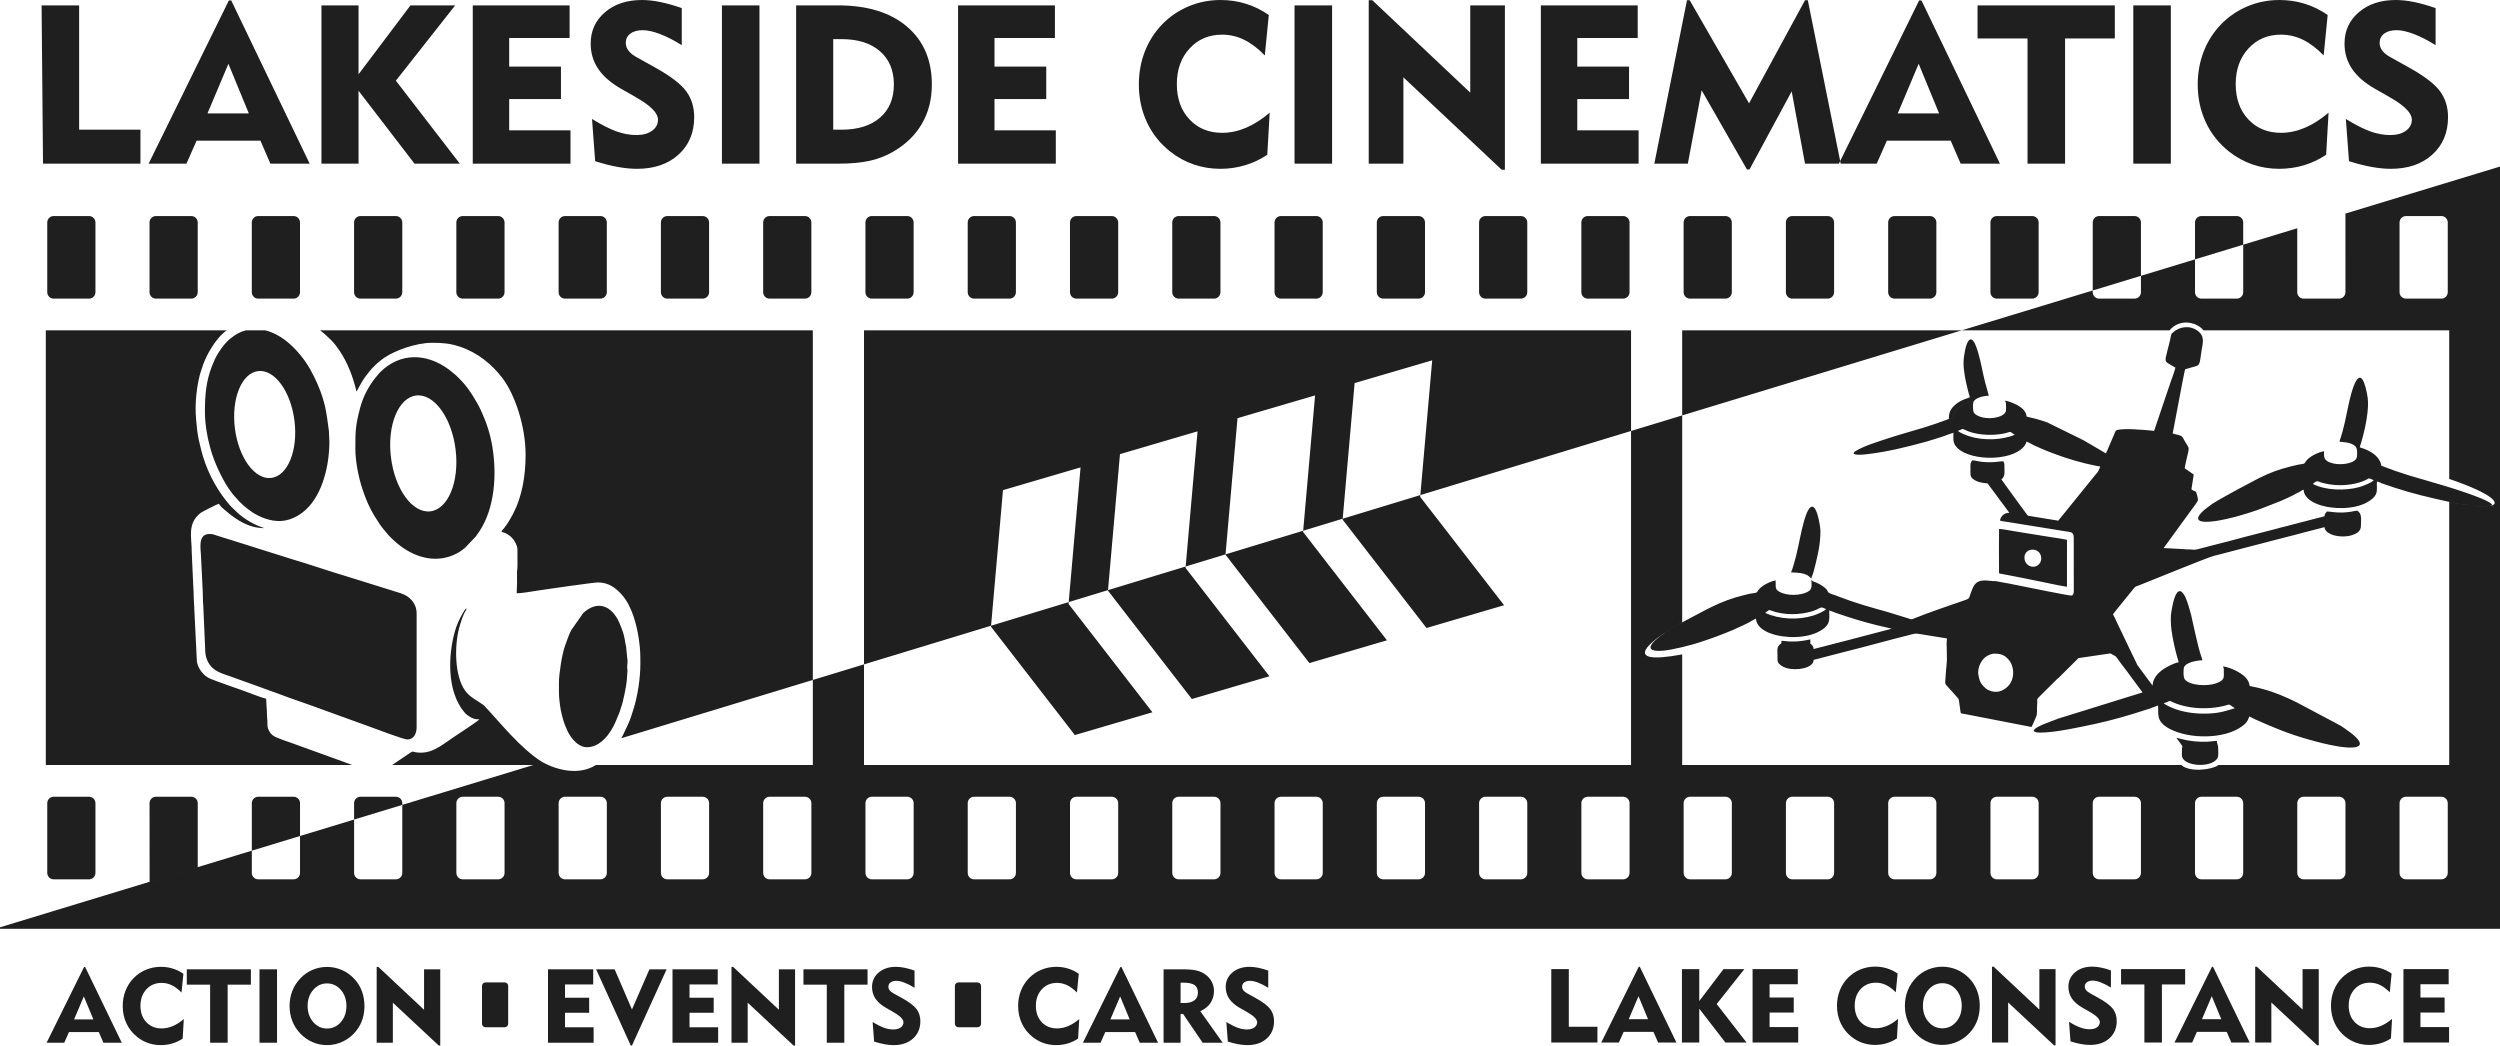 <?xml version="1.0" encoding="UTF-8"?>
<!DOCTYPE svg PUBLIC "-//W3C//DTD SVG 1.1//EN" "http://www.w3.org/Graphics/SVG/1.1/DTD/svg11.dtd">
<!-- Creator: CorelDRAW Home & Student 2019 -->
<svg xmlns="http://www.w3.org/2000/svg" xml:space="preserve" width="378.659mm" height="158.36mm" version="1.1" style="shape-rendering:geometricPrecision; text-rendering:geometricPrecision; image-rendering:optimizeQuality; fill-rule:evenodd; clip-rule:evenodd"
viewBox="0 0 37854.32 15831.19"
 xmlns:xlink="http://www.w3.org/1999/xlink">
 <defs>
  <style type="text/css">
   <![CDATA[
    .fil0 {fill:#1F1F1F}
    .fil1 {fill:#1F1F1F;fill-rule:nonzero}
   ]]>
  </style>
 </defs>
 <g id="Layer_x0020_1">
  <path class="fil0" d="M651.25 2478.32l-21.48 -2397.06 568.46 0 0 1882.43 928.35 0 0 514.62 -1475.32 0zm2490.55 -761.78l625.62 0 -308.89 -750.5 -316.73 750.5zm-891.36 761.78l1214.84 -2471.54 35.86 0 1187.92 2471.54 -594.81 0 -150.78 -348.72 -966.47 0 -154.17 348.72 -572.38 0zm2616.86 0l0 -2397.06 561.72 0 0 1043.35 786.53 -1043.35 676.63 0 -898.07 1140.41 968.7 1256.65 -686.15 0 -847.65 -1104.3 0 1104.3 -561.72 0zm2291.16 0l0 -2397.06 1466.53 0 0 494.31 -914.89 0 0 433.36 783.71 0 0 490.94 -783.71 0 0 474 928.36 0 0 504.46 -1480 0zm1805.67 -677.13c146.35,90.28 270.8,152.92 373.38,189.59 102.02,36.12 201.82,54.18 299.38,54.18 98.08,0 177.14,-22.02 237.12,-65.47 59.43,-43.45 89.12,-99.31 89.12,-167.58 0,-97.62 -105.94,-208.23 -318.4,-330.11 -34.21,-19.75 -60.56,-35.55 -79.06,-46.28l-160.89 -91.41c-156.41,-89.16 -272.45,-190.16 -347.56,-302.46 -75.69,-112.28 -113.25,-239.82 -113.25,-382.01 0,-192.99 72.31,-350.98 216.96,-474.55 144.06,-123.58 330.74,-185.09 559.46,-185.09 84.65,0 176.05,10.17 274.15,29.92 98.66,19.73 207.98,50.76 328.51,92.52l0 561.48c-114.91,-72.24 -223.68,-128.1 -326.82,-167.61 -103.18,-39.49 -190.63,-59.24 -262.93,-59.24 -80.18,0 -142.97,17.48 -188.94,51.92 -45.96,34.42 -68.94,81.82 -68.94,141.07 0,41.76 13.46,80.69 40.92,116.79 27.48,36.68 68.41,69.41 123.33,99.33l279.18 155.16c233.77,130.34 390.74,250.54 471.45,360.57 80.75,110.61 121.09,240.95 121.09,392.18 0,233.61 -79.04,422.66 -237.12,566.55 -158.67,143.89 -368.33,215.54 -630.13,215.54 -88.56,0 -184.99,-9.59 -289.26,-28.21 -103.71,-18.61 -218.63,-47.96 -343.09,-87.45l-47.67 -639.33zm1967.16 677.13l0 -2397.06 568.45 0 0 2397.06 -568.45 0zm1685.15 -514.62l125.02 0c248.35,0 442.86,-60.37 583.03,-181.7 140.14,-121.31 210.22,-288.33 210.22,-502.21 0,-213.85 -70.08,-381.44 -210.22,-503.91 -140.17,-122.44 -334.68,-183.37 -583.03,-183.37l-125.02 0 0 1371.19zm-561.72 514.62l0 -2397.06 632.36 0c444.56,0 793.26,106.65 1044.96,320.5 251.71,213.87 377.83,506.73 377.83,878.02 0,222.32 -49.87,420.38 -149.66,592.5 -99.24,172.68 -245.54,314.3 -438.4,426.04 -109.87,63.76 -228.72,109.46 -357.67,137.69 -128.35,28.2 -287.57,42.31 -477.06,42.31l-632.36 0zm2452.05 0l0 -2397.06 1466.53 0 0 494.31 -914.89 0 0 433.36 783.69 0 0 490.94 -783.69 0 0 474 928.35 0 0 504.46 -1479.99 0zm4644.53 -1638.66c-103.14,-106.65 -207.41,-185.66 -312.79,-237.57 -105.96,-51.34 -216.95,-77.31 -332.99,-77.31 -201.26,0 -366.09,69.97 -493.9,209.92 -128.38,139.93 -192.28,319.94 -192.28,538.88 0,219.5 63.35,397.25 190.6,533.25 126.68,135.99 292.07,204.28 496.14,204.28 120.53,0 240.49,-25.4 360.46,-76.19 119.97,-50.78 239.37,-126.96 358.78,-228.54l-36.44 636.52c-102.04,69.41 -213.03,122.46 -334.13,158.57 -121.08,36.68 -246.65,54.72 -377.27,54.72 -140.16,0 -274.12,-22 -403.07,-66.01 -128.37,-44.02 -247.21,-109.47 -355.42,-195.25 -153.61,-121.31 -270.76,-269.16 -352.6,-444.08 -81.3,-174.37 -122.22,-365.08 -122.22,-571.06 0,-177.76 30.28,-344.2 90.26,-499.39 60.52,-155.17 147.97,-292.85 262.92,-411.91 116.04,-119.06 250.01,-209.92 402.51,-273.68 151.91,-63.2 312.25,-94.81 480.99,-94.81 133.98,0 261.24,18.62 382.88,56.43 121.64,37.25 237.7,94.24 348.13,170.41l-60.56 612.82zm450.18 1638.66l0 -2397.06 568.44 0 0 2397.06 -568.44 0zm1123.43 0l0 -2474.94 54.39 0 1482.77 1398.87 0 -1320.99 524.73 0 0 2488.47 -49.35 0 -1487.83 -1398.84 0 1307.43 -524.71 0zm2606.21 0l0 -2397.06 1466.55 0 0 494.31 -914.91 0 0 433.36 783.71 0 0 490.94 -783.71 0 0 474 928.36 0 0 504.46 -1480 0zm1718.23 0l494.45 -2474.94 40.94 0 898.63 1560.8 847.63 -1560.8 42.6 0 497.82 2474.94 -540.41 0 -201.83 -1094.7 -639.07 1182.73 -38.12 0 -686.16 -1199.1 -209.12 1111.07 -507.34 0zm3685.93 -761.78l625.61 0 -308.88 -750.5 -316.73 750.5zm-891.36 761.78l1214.82 -2471.54 35.89 0 1187.89 2471.54 -594.79 0 -150.8 -348.72 -966.45 0 -154.18 348.72 -572.37 0zm2856.24 0l0 -1895.98 -756.82 0 0 -501.08 2078.69 0 0 501.08 -753.44 0 0 1895.98 -568.44 0zm1601.61 0l0 -2397.06 568.44 0 0 2397.06 -568.44 0zm2882.58 -1638.66c-103.13,-106.65 -207.41,-185.66 -312.78,-237.57 -105.97,-51.34 -216.96,-77.31 -333,-77.31 -201.25,0 -366.09,69.97 -493.9,209.92 -128.37,139.93 -192.28,319.94 -192.28,538.88 0,219.5 63.35,397.25 190.6,533.25 126.68,135.99 292.08,204.28 496.12,204.28 120.55,0 240.51,-25.4 360.48,-76.19 119.95,-50.78 239.37,-126.96 358.78,-228.54l-36.44 636.52c-102.04,69.41 -213.03,122.46 -334.13,158.57 -121.08,36.68 -246.65,54.72 -377.29,54.72 -140.14,0 -274.12,-22 -403.05,-66.01 -128.39,-44.02 -247.23,-109.47 -355.42,-195.25 -153.61,-121.31 -270.78,-269.16 -352.61,-444.08 -81.29,-174.37 -122.2,-365.08 -122.2,-571.06 0,-177.76 30.27,-344.2 90.25,-499.39 60.53,-155.17 147.97,-292.85 262.92,-411.91 116.04,-119.06 250.01,-209.92 402.49,-273.68 151.93,-63.2 312.27,-94.81 481.01,-94.81 133.98,0 261.24,18.62 382.88,56.43 121.64,37.25 237.7,94.24 348.13,170.41l-60.56 612.82zm335.8 961.53c146.35,90.28 270.8,152.92 373.38,189.59 102.02,36.12 201.82,54.18 299.38,54.18 98.08,0 177.14,-22.02 237.12,-65.47 59.43,-43.45 89.12,-99.31 89.12,-167.58 0,-97.62 -105.94,-208.23 -318.4,-330.11 -34.21,-19.75 -60.56,-35.55 -79.05,-46.28l-160.9 -91.41c-156.41,-89.16 -272.45,-190.16 -347.55,-302.46 -75.7,-112.28 -113.25,-239.82 -113.25,-382.01 0,-192.99 72.3,-350.98 216.95,-474.55 144.06,-123.58 330.74,-185.09 559.47,-185.09 84.64,0 176.04,10.17 274.14,29.92 98.66,19.73 207.99,50.76 328.51,92.52l0 561.48c-114.91,-72.24 -223.68,-128.1 -326.82,-167.61 -103.17,-39.49 -190.62,-59.24 -262.93,-59.24 -80.18,0 -142.97,17.48 -188.94,51.92 -45.96,34.42 -68.94,81.82 -68.94,141.07 0,41.76 13.46,80.69 40.92,116.79 27.48,36.68 68.41,69.41 123.34,99.33l279.17 155.16c233.77,130.34 390.74,250.54 471.46,360.57 80.74,110.61 121.08,240.95 121.08,392.18 0,233.61 -79.04,422.66 -237.12,566.55 -158.66,143.89 -368.32,215.54 -630.12,215.54 -88.57,0 -185,-9.59 -289.27,-28.21 -103.71,-18.61 -218.63,-47.96 -343.09,-87.45l-47.67 -639.33z"/>
  <path class="fil0" d="M14511.28 14875.63l291.15 0c28.9,0 52.53,23.77 52.53,52.53l0 573.83c0,28.76 -23.77,52.53 -52.53,52.53l-291.15 0c-28.76,0 -52.53,-23.63 -52.53,-52.53l0 -573.83c0,-28.9 23.63,-52.53 52.53,-52.53zm-7160.2 0l291.16 0c28.9,0 52.53,23.77 52.53,52.53l0 573.83c0,28.76 -23.77,52.53 -52.53,52.53l-291.16 0c-28.76,0 -52.53,-23.63 -52.53,-52.53l0 -573.83c0,-28.9 23.63,-52.53 52.53,-52.53z"/>
  <path class="fil0" d="M9496.64 10099.06c0,24.77 2.88,34.12 4.47,48.76l-10.53 156.54c-4.36,66.59 -56.21,337.79 -89.68,415.31 -8.7,20.14 -6.55,24.29 -12.41,46.28l-67.17 161.81c-74.84,176 -226.04,386.7 -435.33,386.7 -85.83,0 -165.74,-64.81 -205.07,-112.01 -43.66,-52.35 -65.45,-85.67 -93.67,-147.06 -54.41,-118.4 -65.39,-169.53 -95.92,-303.37 -9.33,-41.02 -12.83,-90.18 -19.77,-138.73 -10.98,-76.8 -8.31,-197.08 -8.31,-279.4 0,-131.55 46.6,-431.44 93.2,-558.51 24.49,-66.77 59.7,-173.12 93.77,-235.02l181.47 -258.9c217.72,-199.09 430.52,-109.96 545.05,144.81l36.88 92.31c53.52,137.38 43.91,188.66 66.14,268.55l22.98 229.52c-1.16,28.3 -6.12,45.18 -6.12,82.4zm-9496.64 3965.03l0 -23.19c2738.06,-833.2 5476.17,-1666.3 8214.2,-2499.6 -343.38,-214.64 -650.05,-612.01 -888.32,-862.67 -96.32,-70.75 -209.45,-119.37 -281.1,-217.94 -167.46,-230.35 -164.09,-701.01 -88.02,-969.77 21.57,-76.26 44.53,-145.71 78.11,-215.49 11.27,-23.45 24.37,-34.68 30.98,-62.94 -26.19,6.99 -45.94,51.97 -59.84,75.2 -52.39,87.4 -90.95,176.12 -118.85,274.53 -104.24,367.6 -120.03,907.02 141.64,1219.76 29.23,34.94 63.61,61.01 105.43,82.49 41.52,21.33 65.21,27.24 125.39,27.24 -15.95,23.82 -346.9,241.17 -409.83,283 -172.74,114.86 -317.51,250.24 -548.32,217.18 -52.92,-7.57 -47.24,-24.33 -90.5,7.05 -91.17,61.5 -183.29,122.37 -273.79,184.76l2137.74 0 139.31 -42.4c233.37,125.53 554.9,200.8 809.73,42.4l3283.66 0 0 -6581.45 -7461.09 0c58.61,44.04 112.97,93.14 165.79,145.69 47.49,47.19 91.67,106.15 130.06,163.51 124.27,185.61 205.31,401.33 255.98,618.84 41.64,-75.41 81.88,-155.93 132.52,-225.62 83.7,-115.29 174.76,-211.62 294.91,-292.26 151.54,-101.7 465.69,-221.9 717.51,-221.9 165.91,0 272.96,10.08 422,59.44 261.73,86.68 485.29,266.05 646.63,480.71 184.8,245.93 346.41,722.47 346.41,1156.7 0,315.4 -53.32,632.84 -187.02,887.47 -41.8,79.6 -86.62,157.37 -142.54,227.37 -15.6,19.49 -32.3,27.37 -34.47,53.59 56.79,4.71 131.24,55.71 161.15,91.31 23.61,28.08 34.94,42.45 52.26,76.93 12.16,24.15 27.29,63.14 27.29,95.97l0.13 258.5c0.18,35.96 -5.28,45.41 -6.19,75.98 -1.65,55.53 0.19,114.55 0.19,170.48 0,60.16 -5.88,105.17 -5.88,158.53 71.19,0 236.45,-27.37 312.03,-40.25 69.57,-11.88 855.34,-124.17 915.11,-124.17 161.73,0 267.04,76.66 365.47,186.48 152.62,170.31 225.45,453.35 258.63,680.8 21.09,144.69 21.62,225.66 21.77,365.75 0.23,215.19 -41.29,489.35 -106.41,692.12 -21.44,66.72 -41.7,136.04 -69.84,200.25l-83.99 180.23c-9.1,18.19 -18.65,36.05 -28.63,53.52l25377.56 -7722.42 -0.25 -0.52 -0.49 0.75c0,322.99 0,645.97 0,968.96 0,53.23 43.6,96.79 96.79,96.79l536.25 0c53.21,0 96.79,-43.58 96.79,-96.79l-0.25 -1191.17 2340.53 -712.03 0 11542.29 -37854.32 0zm3173.02 -5978.95c52.77,0 75.42,13.2 124.01,28.64 136.85,43.7 274.39,85.89 411.54,128.65 38.45,10.61 64.81,21.66 102.33,32.72 137.73,40.51 273.36,88.61 411,129.19 72.27,21.23 134.96,43.82 205.5,64.57 267.1,78.58 557.16,180.4 822.03,258.34l823.4 256.97c132.07,44.11 235.58,151.21 235.58,304.57l0 1720.34c0,96.11 -40.06,187.9 -140.93,187.9 -58.63,0 -501.6,-170.75 -595.27,-203.25l-879.32 -318.46c-134.9,-50.56 -308.79,-105.23 -441.23,-157.67 -50.68,-20.05 -94.72,-34.63 -146.64,-53.01 -50.75,-17.94 -99.15,-35.97 -146.07,-53.54l-440.38 -158.53c-153.48,-57.36 -291.19,-79.47 -368.72,-230.16 -20.83,-40.46 -41.02,-97.81 -41.68,-157.97l-29.04 -669.65c0.29,-41.18 -6.12,-55.84 -6.15,-93.69 -0.08,-65.81 -2.02,-126.96 -5.64,-193.98l-23.5 -475.58c0.64,-100.37 -61.51,-346.39 129.15,-346.39zm2207.7 -1291.73c0,-270.29 1.57,-345.23 70.4,-610.7 50.06,-193.05 146.93,-368.35 277.38,-515.27 8.48,-9.54 15.25,-19.16 24.36,-28.49 305.02,-304.98 705.43,-295.16 1047.15,-41.72l100.04 81.98c30.93,28.6 61.52,60.27 91.05,90.97 102.39,106.37 227.2,305.83 288.97,439.11 82.32,177.68 141.97,352.84 174.95,553.09 70.83,429.69 34.86,930.29 -192.99,1278.19 -19.31,29.48 -36.49,53.1 -55.2,79.86l-162.66 172.05c-35.48,29.84 -79.99,62.34 -121.15,84.33 -293.13,156.6 -609.54,78.38 -860.42,-110.46 -66.53,-50.05 -130.81,-109.85 -187.25,-170.86 -10.17,-11 -9.92,-12.67 -18.14,-22.96 -31.2,-38.97 -62.97,-69.92 -99.53,-123.61 -123.09,-180.81 -193.48,-314.78 -269.03,-541.22 -58.83,-176.24 -107.92,-418.93 -107.92,-614.28zm-1473.28 -1174.38c249.1,-30.76 496.21,306.13 551.58,752.84 55.42,446.68 -101.78,833.93 -350.94,864.76 -249.16,30.84 -496.2,-306.13 -551.58,-752.84 -55.42,-446.68 101.84,-834.01 350.94,-864.76zm2392.92 369.8c270.17,-33.51 537.96,331.94 597.95,816.1 59.98,484.16 -110.28,903.93 -380.44,937.43 -270.17,33.5 -537.97,-331.95 -597.95,-816.1 -59.99,-484.16 110.28,-903.92 380.44,-937.43zm-5488.05 6075.27l536.25 0c53.23,0 96.79,43.7 96.79,96.79l0 1056.91c0,53.08 -43.7,96.78 -96.79,96.78l-536.25 0c-53.09,0 -96.79,-43.56 -96.79,-96.78l0 -1056.91c0,-53.23 43.56,-96.79 96.79,-96.79zm0 -8792.79l536.25 0c53.23,0 96.79,43.7 96.79,96.78l0 1056.91c0,53.09 -43.7,96.79 -96.79,96.79l-536.25 0c-53.09,0 -96.79,-43.56 -96.79,-96.79l0 -1056.91c0,-53.22 43.56,-96.78 96.79,-96.78zm1548.58 0l536.25 0c53.23,0 96.79,43.7 96.79,96.78l0 1056.91c0,53.09 -43.7,96.79 -96.79,96.79l-536.25 0c-53.09,0 -96.79,-43.56 -96.79,-96.79l0 -1056.91c0,-53.22 43.56,-96.78 96.79,-96.78zm1548.58 0l536.25 0c53.23,0 96.79,43.7 96.79,96.78l0 1056.91c0,53.09 -43.7,96.79 -96.79,96.79l-536.25 0c-53.09,0 -96.79,-43.56 -96.79,-96.79l0 -1056.91c0,-53.22 43.56,-96.78 96.79,-96.78zm1548.58 0l536.25 0c53.23,0 96.79,43.7 96.79,96.78l0 1056.91c0,53.09 -43.7,96.79 -96.79,96.79l-536.25 0c-53.09,0 -96.79,-43.56 -96.79,-96.79l0 -1056.91c0,-53.22 43.56,-96.78 96.79,-96.78zm1548.57 0l536.26 0c53.23,0 96.79,43.7 96.79,96.78l0 1056.91c0,53.09 -43.7,96.79 -96.79,96.79l-536.26 0c-53.08,0 -96.78,-43.56 -96.78,-96.79l0 -1056.91c0,-53.22 43.56,-96.78 96.78,-96.78zm1548.58 0l536.26 0c53.23,0 96.79,43.7 96.79,96.78l0 1056.91c0,53.09 -43.7,96.79 -96.79,96.79l-536.26 0c-53.08,0 -96.78,-43.56 -96.78,-96.79l0 -1056.91c0,-53.22 43.56,-96.78 96.78,-96.78zm1548.58 0l536.26 0c53.23,0 96.79,43.7 96.79,96.78l0 1056.91c0,53.09 -43.7,96.79 -96.79,96.79l-536.26 0c-53.09,0 -96.78,-43.56 -96.78,-96.79l0 -1056.91c0,-53.22 43.56,-96.78 96.78,-96.78zm1548.58 0l536.26 0c53.23,0 96.79,43.7 96.79,96.78l0 1056.91c0,53.09 -43.7,96.79 -96.79,96.79l-536.26 0c-53.09,0 -96.78,-43.56 -96.78,-96.79l0 -1056.91c0,-53.22 43.55,-96.78 96.78,-96.78zm1548.58 0l536.26 0c53.23,0 96.79,43.7 96.79,96.78l0 1056.91c0,53.09 -43.7,96.79 -96.79,96.79l-536.26 0c-53.09,0 -96.78,-43.56 -96.78,-96.79l0 -1056.91c0,-53.22 43.55,-96.78 96.78,-96.78zm1548.58 0l536.26 0c53.23,0 96.78,43.7 96.78,96.78l0 1056.91c0,53.09 -43.69,96.79 -96.78,96.79l-536.26 0c-53.09,0 -96.78,-43.56 -96.78,-96.79l0 -1056.91c0,-53.22 43.55,-96.78 96.78,-96.78zm1548.58 0l536.26 0c53.23,0 96.78,43.7 96.78,96.78l0 1056.91c0,53.09 -43.69,96.79 -96.78,96.79l-536.26 0c-53.09,0 -96.78,-43.56 -96.78,-96.79l0 -1056.91c0,-53.22 43.55,-96.78 96.78,-96.78zm1548.58 0l536.26 0c53.23,0 96.78,43.7 96.78,96.78l0 1056.91c0,53.09 -43.69,96.79 -96.78,96.79l-536.26 0c-53.09,0 -96.78,-43.56 -96.78,-96.79l0 -1056.91c0,-53.22 43.55,-96.78 96.78,-96.78zm1548.58 0l536.26 0c53.23,0 96.78,43.7 96.78,96.78l0 1056.91c0,53.09 -43.69,96.79 -96.78,96.79l-536.26 0c-53.09,0 -96.78,-43.56 -96.78,-96.79l0 -1056.91c0,-53.22 43.55,-96.78 96.78,-96.78zm1548.58 0l536.26 0c53.23,0 96.78,43.7 96.78,96.78l0 1056.91c0,53.09 -43.69,96.79 -96.78,96.79l-536.26 0c-53.09,0 -96.78,-43.56 -96.78,-96.79l0 -1056.91c0,-53.22 43.55,-96.78 96.78,-96.78zm1548.56 0l536.26 0c53.23,0 96.78,43.7 96.78,96.78l0 1056.91c0,53.09 -43.69,96.79 -96.78,96.79l-536.26 0c-53.09,0 -96.78,-43.56 -96.78,-96.79l0 -1056.91c0,-53.22 43.55,-96.78 96.78,-96.78zm1548.62 0l536.26 0c53.22,0 96.78,43.7 96.78,96.78l0 1056.91c0,53.09 -43.69,96.79 -96.78,96.79l-536.26 0c-53.09,0 -96.79,-43.56 -96.79,-96.79l0 -1056.91c0,-53.22 43.56,-96.78 96.79,-96.78zm1548.58 0l536.26 0c53.22,0 96.78,43.7 96.78,96.78l0 1056.91c0,53.09 -43.69,96.79 -96.78,96.79l-536.26 0c-53.09,0 -96.79,-43.56 -96.79,-96.79l0 -1056.91c0,-53.22 43.56,-96.78 96.79,-96.78zm1548.58 0l536.26 0c53.22,0 96.78,43.7 96.78,96.78l0 1056.91c0,53.09 -43.7,96.79 -96.78,96.79l-536.26 0c-53.09,0 -96.79,-43.56 -96.79,-96.79l0 -1056.91c0,-53.22 43.56,-96.78 96.79,-96.78zm1548.58 0l536.26 0c53.22,0 96.78,43.7 96.78,96.78l0 1056.91c0,53.09 -43.7,96.79 -96.78,96.79l-536.26 0c-53.09,0 -96.79,-43.56 -96.79,-96.79l0 -1056.91c0,-53.22 43.56,-96.78 96.79,-96.78zm1548.58 0l536.25 0c53.23,0 96.79,43.7 96.79,96.78l0 1056.91c0,53.09 -43.7,96.79 -96.79,96.79l-536.25 0c-53.09,0 -96.79,-43.56 -96.79,-96.79l0 -1056.91c0,-53.22 43.56,-96.78 96.79,-96.78zm-29541.98 1730.94l2739.76 0c-44.2,32.19 -84.14,68.04 -117.36,107.78 -25.84,30.88 -46.46,54.8 -69.84,88.69 -65.87,95.45 -125.2,199.75 -165.91,309.69 -15.32,41.29 -25.34,74.79 -39.76,118.77 -45.75,139.7 -78.52,373.65 -78.52,555.59 0,114.78 12.29,225.47 23.46,328.82 11.11,102.96 36.68,204.34 59.89,298.28 69.14,279.99 203.37,550.55 381.23,775.44 33.01,41.68 66.75,81.82 105.85,117.26 9.59,8.68 14.62,13.42 24.06,22.9 107.22,107.88 234.11,189.25 375.94,246.43 47.99,19.37 54.93,16.36 68.82,25.16 -239.3,0 -428.59,-130.33 -589.3,-267.96 -35.23,-30.16 -75.74,-60.49 -97.67,-101.95 -23.92,5.55 -252.42,121.13 -273.62,137.36 -211.85,162.11 -136.12,374.43 -137.51,596.7l25.2 556.06c4.64,33.87 2.84,66.37 4.08,107.49l48.5 990.76c15.53,108.52 101.56,216.9 198.25,259.72 76.53,33.89 439.63,160.14 508.59,184.26 89.64,31.32 262.77,102.36 342.82,121.02 0,62.71 12.24,172.43 11.72,240.76 -0.28,37.4 4.35,52.92 5.94,82.13 3.66,68.08 -5.29,98.94 19.37,150.91 44.59,94.05 108.02,107.06 197.83,142.7 40.21,15.96 82.29,29.71 125.55,44.7l629.64 227.64c105.4,36.57 208.61,76.1 312.59,114.33l-4639.61 0 0 -6581.45zm3026.8 0l296.94 0c214.97,51.25 397.73,210.51 534.47,377.46 109.02,133.12 190.11,282.15 258.05,440.67 118.46,276.21 132.04,421.87 170.31,704.54l7.47 168.66c0,82.5 -7.69,188.91 -20.13,273.43 -52.89,358.68 -208.01,771.96 -582.32,897.32 -163.37,54.74 -335.59,12.92 -479.84,-59.05 -106.19,-52.96 -210.55,-137.62 -293.2,-223.48 -15.41,-16.02 -19.01,-25.11 -35.08,-41.27 -155.86,-156.72 -296.69,-460.22 -366.28,-667.13 -14.04,-41.74 -21.6,-74.73 -34.05,-118.6 -39.99,-141.08 -73.83,-342.96 -73.83,-519.16 0,-260.78 17.83,-465.47 109.76,-700.5 26.75,-68.32 56.02,-133.24 94.6,-193.17 52.34,-81.38 111.15,-161.8 188.96,-221.98 72.09,-55.75 133.68,-94.54 224.18,-117.73zm-1359.2 7061.85l536.25 0c53.23,0 96.79,43.72 96.79,96.79l0 968.94 -728.77 221.79 -1.06 -1190.74c0,-53.23 43.56,-96.79 96.79,-96.79zm1548.58 0l536.25 0c53.23,0 96.79,43.7 96.79,96.79l0 497.71 0 559.2c0,53.08 -43.7,96.78 -96.79,96.78l-536.25 0c-53.09,0 -96.79,-43.56 -96.79,-96.78l0 -337.09 0 -719.82c0,-53.23 43.56,-96.79 96.79,-96.79zm1548.58 0l536.25 0c53.23,0 96.79,43.7 96.79,96.79l0 26.48 0 1030.43c0,53.08 -43.7,96.78 -96.79,96.78l-536.25 0c-53.09,0 -96.79,-43.56 -96.79,-96.78l0 -808.34 0 -248.56c0,-53.23 43.56,-96.79 96.79,-96.79zm1548.57 0l536.26 0c53.23,0 96.79,43.7 96.79,96.79l0 1056.91c0,53.08 -43.7,96.78 -96.79,96.78l-536.26 0c-53.08,0 -96.78,-43.56 -96.78,-96.78l0 -1056.91c0,-53.23 43.56,-96.79 96.78,-96.79zm1548.58 0l536.26 0c53.23,0 96.79,43.7 96.79,96.79l0 1056.91c0,53.08 -43.7,96.78 -96.79,96.78l-536.26 0c-53.08,0 -96.78,-43.56 -96.78,-96.78l0 -1056.91c0,-53.23 43.56,-96.79 96.78,-96.79zm1548.58 0l536.26 0c53.23,0 96.79,43.7 96.79,96.79l0 1056.91c0,53.08 -43.7,96.78 -96.79,96.78l-536.26 0c-53.09,0 -96.78,-43.56 -96.78,-96.78l0 -1056.91c0,-53.23 43.56,-96.79 96.78,-96.79zm1548.58 0l536.26 0c53.23,0 96.79,43.7 96.79,96.79l0 1056.91c0,53.08 -43.7,96.78 -96.79,96.78l-536.26 0c-53.09,0 -96.78,-43.56 -96.78,-96.78l0 -1056.91c0,-53.23 43.55,-96.79 96.78,-96.79zm1548.58 0l536.26 0c53.23,0 96.79,43.7 96.79,96.79l0 1056.91c0,53.08 -43.7,96.78 -96.79,96.78l-536.26 0c-53.09,0 -96.78,-43.56 -96.78,-96.78l0 -1056.91c0,-53.23 43.55,-96.79 96.78,-96.79zm1548.58 0l536.26 0c53.23,0 96.78,43.7 96.78,96.79l0 1056.91c0,53.08 -43.69,96.78 -96.78,96.78l-536.26 0c-53.09,0 -96.78,-43.56 -96.78,-96.78l0 -1056.91c0,-53.23 43.55,-96.79 96.78,-96.79zm1548.58 0l536.26 0c53.23,0 96.78,43.7 96.78,96.79l0 1056.91c0,53.08 -43.69,96.78 -96.78,96.78l-536.26 0c-53.09,0 -96.78,-43.56 -96.78,-96.78l0 -1056.91c0,-53.23 43.55,-96.79 96.78,-96.79zm1548.58 0l536.26 0c53.23,0 96.78,43.7 96.78,96.79l0 1056.91c0,53.08 -43.69,96.78 -96.78,96.78l-536.26 0c-53.09,0 -96.78,-43.56 -96.78,-96.78l0 -1056.91c0,-53.23 43.55,-96.79 96.78,-96.79zm1548.58 0l536.26 0c53.23,0 96.78,43.7 96.78,96.79l0 1056.91c0,53.08 -43.69,96.78 -96.78,96.78l-536.26 0c-53.09,0 -96.78,-43.56 -96.78,-96.78l0 -1056.91c0,-53.23 43.55,-96.79 96.78,-96.79zm1548.58 0l536.26 0c53.23,0 96.78,43.7 96.78,96.79l0 1056.91c0,53.08 -43.69,96.78 -96.78,96.78l-536.26 0c-53.09,0 -96.78,-43.56 -96.78,-96.78l0 -1056.91c0,-53.23 43.55,-96.79 96.78,-96.79zm1548.56 0l536.26 0c53.23,0 96.78,43.7 96.78,96.79l0 1056.91c0,53.08 -43.69,96.78 -96.78,96.78l-536.26 0c-53.09,0 -96.78,-43.56 -96.78,-96.78l0 -1056.91c0,-53.23 43.55,-96.79 96.78,-96.79zm1548.62 0l536.26 0c53.22,0 96.78,43.7 96.78,96.79l0 1056.91c0,53.08 -43.69,96.78 -96.78,96.78l-536.26 0c-53.09,0 -96.79,-43.56 -96.79,-96.78l0 -1056.91c0,-53.23 43.56,-96.79 96.79,-96.79zm1548.58 0l536.26 0c53.22,0 96.78,43.7 96.78,96.79l0 1056.91c0,53.08 -43.69,96.78 -96.78,96.78l-536.26 0c-53.09,0 -96.79,-43.56 -96.79,-96.78l0 -1056.91c0,-53.23 43.56,-96.79 96.79,-96.79zm1548.58 0l536.26 0c53.22,0 96.78,43.7 96.78,96.79l0 1056.91c0,53.08 -43.7,96.78 -96.78,96.78l-536.26 0c-53.09,0 -96.79,-43.56 -96.79,-96.78l0 -1056.91c0,-53.23 43.56,-96.79 96.79,-96.79zm1548.58 0l536.26 0c53.22,0 96.78,43.7 96.78,96.79l0 1056.91c0,53.08 -43.7,96.78 -96.78,96.78l-536.26 0c-53.09,0 -96.79,-43.56 -96.79,-96.78l0 -1056.91c0,-53.23 43.56,-96.79 96.79,-96.79zm1548.58 0l536.25 0c53.23,0 96.79,43.7 96.79,96.79l0 1056.91c0,53.08 -43.7,96.78 -96.79,96.78l-536.25 0c-53.09,0 -96.79,-43.56 -96.79,-96.78l0 -1056.91c0,-53.23 43.56,-96.79 96.79,-96.79zm1548.58 0l536.25 0c53.23,0 96.79,43.7 96.79,96.79l0 1056.91c0,53.08 -43.7,96.78 -96.79,96.78l-536.25 0c-53.09,0 -96.79,-43.56 -96.79,-96.78l0 -1056.91c0,-53.23 43.56,-96.79 96.79,-96.79zm1548.58 0l536.25 0c53.23,0 96.79,43.7 96.79,96.79l0 1056.91c0,53.08 -43.7,96.78 -96.79,96.78l-536.25 0c-53.09,0 -96.79,-43.56 -96.79,-96.78l0 -1056.91c0,-53.23 43.56,-96.79 96.79,-96.79zm1548.58 0l536.25 0c53.23,0 96.79,43.7 96.79,96.79l0 1056.91c0,53.08 -43.7,96.78 -96.79,96.78l-536.25 0c-53.09,0 -96.79,-43.56 -96.79,-96.78l0 -1056.91c0,-53.23 43.56,-96.79 96.79,-96.79zm1548.58 0l536.25 0c53.23,0 96.79,43.7 96.79,96.79l0 1056.91c0,53.08 -43.7,96.78 -96.79,96.78l-536.25 0c-53.09,0 -96.79,-43.56 -96.79,-96.78l0 -1056.91c0,-53.23 43.56,-96.79 96.79,-96.79zm-4645.73 -8792.79l536.25 0c53.23,0 96.79,43.7 96.79,96.78l0 808.32 0 248.58c0,53.09 -43.7,96.79 -96.79,96.79l-536.25 0c-53.09,0 -96.79,-43.56 -96.79,-96.79l0 -26.5 0 -1030.41c0,-53.22 43.56,-96.78 96.79,-96.78zm1548.58 0l536.25 0c53.23,0 96.79,43.7 96.79,96.78l0 337.09 0 719.82c0,53.09 -43.7,96.79 -96.79,96.79l-536.25 0c-53.09,0 -96.79,-43.56 -96.79,-96.79l0 -497.73 0 -559.18c0,-53.22 43.56,-96.78 96.79,-96.78zm3097.15 0l536.25 0c53.23,0 96.79,43.7 96.79,96.78l0 1056.91c0,53.09 -43.7,96.79 -96.79,96.79l-536.25 0c-53.09,0 -96.79,-43.56 -96.79,-96.79l0 -1056.91c0,-53.22 43.56,-96.78 96.79,-96.78zm-10959.05 1730.94l7377.85 0.02c173.12,-199.6 433.57,-110.32 514.48,-0.02l3721.98 0 0 2249.5c679.24,231.42 797.33,388.33 606.87,410.26 -19.38,2.23 -37.21,4.12 -56.94,4.53 -74.77,1.55 -152.76,-5.8 -226.96,-14.19 -108.95,-12.31 -215.53,-30.3 -322.97,-51.72l0 3983.06 -3497.48 0 0 4.07c-108.35,70.67 -427.89,107.14 -554.91,0l0 -4.07 -7561.92 0 0 -1674.85c-969.58,180.24 -485.65,-213.74 -49.19,-458.63 16.13,-9.05 32.76,-18.33 49.19,-26.95l0 -4421.02zm-12388.62 0l11614.3 0 0 6581.45 -11614.3 0 0 -6581.45zm7428.79 798.51l1174.58 -344.77 -181.88 2067.25 -1174.58 344.75 181.88 -2067.23zm-1773.35 531.22l1174.57 -344.77 -181.87 2067.26 -1174.58 344.74 0 -0.02c60.96,-689.04 121.25,-1378.14 181.88,-2067.21zm-1779.63 544.16l1174.57 -344.76 -181.87 2067.25 -1174.58 344.75 0 -0.02c60.08,-689.11 121.25,-1378.15 181.88,-2067.22zm-1771.46 545.64l1174.58 -344.76 -181.88 2067.25 -1174.57 344.75 0 -0.02c60.11,-689.11 121.24,-1378.15 181.87,-2067.22zm6317.13 101.42l-1174.58 344.76 1270.34 1640.99 1174.57 -344.76 -1270.33 -1640.99zm-1773.35 531.22l-1174.58 344.76 1270.33 1640.99 1174.58 -344.76 -1270.33 -1640.99zm-1779.63 544.16l-1174.58 344.77 1270.34 1640.99 1174.57 -344.77 -1270.33 -1640.99zm-1771.46 545.64l-1174.57 344.77 1270.33 1640.99 1174.58 -344.77 -1270.34 -1640.99zm16583.88 1503.55c22.74,-5.16 44.78,-15.88 66.73,-25.27 37.1,-15.9 30.66,-7.43 65,8.07 149.43,67.38 315.95,93.72 479.07,93.33 104.38,-0.37 213.42,-12.3 314.73,-38.58 13.76,-3.57 43.23,-14.21 55.17,-15.99 20.27,-3.02 32.83,11.94 47.13,21.74 18.48,12.68 34.18,19.12 44.7,34.04 -179.66,54.58 -267.96,80.8 -470.02,80.44 -162.76,-0.3 -332.45,-27.2 -479,-88.74 -20.98,-8.81 -107.17,-47.29 -123.51,-69.04zm320.53 -5693.44l46.33 0c45.77,3.65 91.13,18.25 132.14,45.13 132.06,86.49 90.65,189.16 73.32,307.01 -37.02,251.61 -17.18,217.69 -164.03,260.52l-83.6 23.91c-9.3,8.41 -80.23,397.56 -89.19,441.55l-101.17 532.39 86.57 20.98c55.13,16.02 57.89,22.26 84.68,72.14 6.47,12.03 11.09,18.97 18.06,31.4 44.63,79.53 62.54,75.51 47.92,147.68 -8.73,43.09 -54.92,228.05 -54.92,253.66l136.73 94.5 -33.93 217.63c0.06,14 7.64,13.72 12.91,16.84 42.66,25.32 54.49,10.15 65.05,54.64 9.14,38.5 27.9,85.55 15.39,110.6 -14.3,28.63 -56.78,85.67 -77.13,112.7 -14.33,19.04 -26.53,36.48 -40.29,54.54l-397.77 546.41 310.89 16.3c20.46,0.59 20.69,3.78 41.17,4.38 15.97,0.47 33.89,-1.21 49.63,0.08 50.11,4.11 68.87,10.04 123.05,-5.78l295.64 -76.6c191.28,-46.54 397.06,-106.4 587.52,-152.82 46.62,-11.37 98.76,-24.78 147.58,-38.54 50.69,-14.29 100,-24.11 147.9,-38.22 46.81,-13.78 97.41,-25.79 144.53,-37.47 50.07,-12.41 96.09,-25.93 147.49,-38.62l367.94 -95.31c13.95,-3.46 25.48,-6.16 36.5,-8.99 14.76,-3.81 21.77,-7.89 36.41,-9.1 0,-40.73 19.84,-50.76 37.28,-73.09 68.72,1.26 107.13,19.26 236.24,15.66 119.41,-3.34 162.18,-23.4 223.67,-27.73 7.62,8.46 10.55,7.2 19.75,16.25 50.79,49.87 34.16,127.84 34.26,212.86 0.1,86.09 -70.36,121.26 -141.45,143.23 -98.3,30.36 -262.6,24.53 -354.09,-38.34 -25.08,-17.23 -54.8,-45.74 -55.66,-84.49 -15.42,1.27 -41.57,10.33 -59.66,14.79l-167.38 43.56c-73.79,18.29 -146.99,39.46 -222.87,58.38l-226.9 58.48c-38.21,11.08 -73.49,17.63 -111.88,28.76 -36.85,10.68 -76.48,20.87 -111.22,29.4 -223.6,54.86 -448.74,119.15 -672.84,175.05 -40.21,10.03 -72.3,19 -111.94,28.68 -79.66,19.46 -914.8,361.12 -1117.35,440.93 -20.05,7.9 -60.52,19.05 -73.56,33.88l-202.87 250.76c-32.18,40.87 -99.21,118.97 -124.29,156.12 12.1,22.67 24.53,46.83 35.92,71.2 6.66,14.23 9.42,23.04 16.52,37.02l219.8 459.93c20.64,47.95 48.27,93.97 68.7,141.43 28.75,66.81 23.22,51.91 59.2,101.52l199.12 269.42 1.48 46.34 82.39 -30.58c9.18,-99.98 61.71,-151.34 121.16,-191.92 45.79,-31.25 149.77,-87.57 216.55,-98.69 -4.67,-25.47 -13.86,-59.52 -26.47,-78.52 -1.4,-16.47 -13.53,-48.63 -18.93,-67.46 -31.44,-109.55 -59.08,-230.76 -77.58,-342.13 -7,-42.09 -17.24,-102.57 -19.47,-149.14 -6.91,-144.63 -3.72,-167.71 23.76,-305.04 8.26,-41.25 22.21,-96.7 37.14,-131.62 12.29,-28.76 38.45,-95.45 86.09,-79.1 28.68,9.84 61.38,66.77 73.77,95.54 18.77,43.62 29.71,76.77 44.87,123.96 26.43,82.26 49.96,176.77 68.21,269.25 9.37,47.47 19.92,92.6 30.74,137.97 31.71,133.01 58.41,265.9 105.65,394.41l4.2 22.36c-103.12,4.41 -256.05,36.38 -279.85,112.9 -5.05,16.24 -12.79,141.22 13.73,175.79 74.47,97.16 342.29,108.22 473.57,61.13 134.39,-48.2 117.64,-89.87 117.73,-174.98 0.06,-47.9 1.96,-43.47 -12.73,-82.47 108.72,14.6 279.92,93.73 351.04,178.47 21.21,25.29 38.69,53.26 46.08,85.76 1.33,5.82 2.04,12.36 3.25,17.44l4.45 13.07c0.22,-0.6 0.93,2.18 1.52,3.33l82.89 17.21c39.21,6.02 81.74,20.4 116.88,29.27 169.35,42.71 353.29,123.04 507.37,199.43l645.02 342.31c38.22,19.1 129.65,85.7 167.26,113.53 13.4,9.91 27.3,19.96 39.46,30.71l37.41 32.75c201.43,192.18 -75.78,178.13 -247.39,150.81 -166.98,-26.57 -309.32,-64.62 -459.87,-106.84 -303.11,-85 -537.87,-183.69 -819.78,-309.92l-75.71 -39.35c-30.21,84.6 -60.05,112.97 -117.85,154.34 -265.73,190.24 -783.74,191.95 -1084.86,36.37 -226.96,-117.25 -166.77,-240.85 -179.81,-355.95l-86.01 31.06c-17.36,10.62 -80.25,28.16 -105.15,36.4 -229.66,75.94 -512.3,157.2 -750.76,208.71 -225.43,48.69 -616.93,134.48 -830.39,133.88 -37.31,-0.11 -88.56,1.92 -111.9,-24.68 7.53,-32.05 48.79,-50.61 74.76,-65.56 28.69,-16.49 63.56,-30.37 96.27,-44.24l200.3 -76.65 1277.71 -396.96 -180.64 -244.05c-58.27,-83.94 -145.27,-189.15 -202.2,-271.97 -27.55,-40.07 -33.26,-34.12 -76.86,-59.38 -7.4,-4.29 -6.49,-4.92 -15.4,-9.7 -14.2,-7.63 -19.62,-4.57 -41.52,-1.23l-415.03 61.04c-9.04,1.48 -15.14,1.69 -25.55,3.42 -18.44,3.06 -4.95,-3.16 -17.8,7l-291.73 290.01c-11.25,10.75 -17.84,13.39 -29.17,24.49l-238.15 236.31c-91.62,90.85 -50.64,50.54 -61.72,148.33 -9.56,84.34 9.09,132.8 -18.7,190.98l-48.74 111.91c-5.99,14.16 -11.45,20.23 -14.83,34.6 -23.97,0 -51.38,-8.56 -74.58,-12.33 -24.19,-3.93 -44.56,-8.42 -69.41,-13.35l-845.22 -164.34c-71.92,-14.27 -84.68,-5.96 -88.72,-35.28l-15.67 -111.84c-15.34,-111.3 -7.31,-73.86 -46.43,-122.4 -43.51,-53.99 -119.12,-129.72 -157.03,-177.07 -7.29,-9.09 -11.51,-11.71 -12.53,-28.67 -2.15,-36 11.22,-137.89 12.66,-197.58 0.47,-19.84 3.33,-18.7 4.22,-36.9l8.43 -114.89c1.81,-60.1 -4.27,-169.7 -4.29,-246.63l4.15 -78.07 -406.05 -65.73c-66.98,-11.31 -68.86,-9.58 -130.95,5.73 -323.9,79.82 -662.97,176.72 -987.73,257.21l-493.05 127.36c0,128.16 -264.55,168.73 -410.76,123.82 -34.3,-10.54 -71.86,-27.74 -95.75,-48.85 -43.19,-38.13 -40.52,-51.21 -40.4,-99.63 0.33,-129.23 -21.57,-172.79 57.77,-225.97l1.88 -36.97c8.14,-3.98 86.5,7.22 105.88,8.2 40.63,2.05 79.9,2.23 120.52,0.27 79.9,-3.85 137.01,-16.88 211.15,-30.43l0 67.16c24.64,6.52 49.71,45 49.71,78.06 99.86,-23.07 194.71,-51.45 295.84,-76.42 266.37,-65.75 545.52,-143.73 813.67,-212.05 11.01,-2.81 22.55,-5.6 36.53,-8.98l34.79 -10.7 -227.88 -53.4c-209.57,-51.94 -393.62,-109 -595.03,-178.25 -17.74,-6.1 -36.92,-11.43 -51.31,-19.64l-70.46 -24.8c0,70.93 10.13,149.73 -21.42,205.56 -26.21,46.38 -68.35,75.69 -117.78,105.07 -194.51,115.59 -531.99,117.79 -749.54,37.36 -99.69,-36.87 -214.31,-104.14 -221.13,-225.19l-66.79 36.39c-28.8,22.89 -232.09,116.25 -279.35,135.72 -207.98,85.68 -285.73,114.6 -500.1,186.11 -34.55,11.53 -74.62,23.22 -108.08,32.51 -131.64,36.53 -190.88,50.61 -330.94,78.59 -108.68,21.69 -300.03,42.29 -310.41,-27.51l0 -12.28c2.86,-22.55 21.22,-52.65 61.11,-92.37 211.91,-189.84 476.36,-306.38 723.36,-441.31 18.46,-8.99 27.63,-15.85 45.53,-24.7l91.19 -45.15c160.53,-79.59 322.74,-139.49 499.92,-182.18 22.49,-5.43 93.01,-23.82 111.91,-23.75 92.21,-14.11 71.62,-12.33 95.08,-46.23 48.97,-70.73 181.13,-136.61 265.13,-151.27 6.36,103.22 -17.67,135.07 68.53,178.28 112.64,56.45 304.24,53.5 414.54,-4.11 75.98,-39.67 61.44,-91.08 59.4,-188.29 9.06,8.96 9.91,17.19 15.84,23.13 6.27,6.27 16.64,8.45 25.56,11.54 47.76,16.54 99.46,44.31 138.5,72.23 86.33,61.76 49.87,85.09 105.05,105.4 17.81,6.55 33.93,14.08 51.22,18.48 25.73,7.55 54.09,19.66 78.72,29.29 237.72,92.99 484.4,162.09 732.48,230.94 26.18,7.27 54.1,17.04 82.25,25.26l246.47 76.06c43.31,14.39 37.07,15.75 79.36,-2.43l151.65 -59.15c139.37,-50.03 296.2,-108.84 436.01,-155.16 14.36,-4.75 26.25,-8.15 40.36,-13.4 249.46,-92.73 180.63,-35.47 239.68,-185.5 10.57,-26.87 19.51,-49.94 33.02,-74.08 76.34,-136.47 234.71,-71.67 332.82,-77.33 129.04,20.66 255.01,47.48 383.19,72.81 81.34,16.08 743.29,152.67 767.83,145.48 32.1,-9.42 32.46,-47.38 32.28,-82.09l-0.62 -797.07c-0.45,-90.48 -54.37,-82.59 -133.92,-95.11l-886.67 -143.08c-17.56,-2.85 -84.43,-9.57 -97.41,-20.59 17.37,-69.7 66.59,-115.03 142.48,-115.03 -12.54,-18.58 -25.05,-33.58 -38.1,-52.59l-226.42 -305.48c-12.8,-17.26 -24.82,-31.57 -37.11,-49.47 -27.51,-40.09 -23.03,-38.63 -50.21,-40.6 -74.97,-5.42 -142.64,-20.94 -199.38,-65.24 -47.16,-36.81 -37.12,-85.61 -37.12,-139.86 0,-74.53 -7.69,-99.68 29,-142.45 68.84,6.16 101.92,25.27 223.58,29.72 120.14,4.38 199.45,-15.61 244.62,-14.65 13.91,26.11 16.91,29.77 16.62,69.8 -0.59,83.57 12.4,139.43 -24.75,185.1 -10.24,12.6 -12.96,9.65 -20.87,20.37l195.55 270.34c12.7,18.48 24.37,34.18 38.25,52.47l157.15 213.91c11,14.38 12.2,12.86 33.28,16.31l437.57 71.45c13.82,-20.44 26.55,-33.98 42.03,-52.82l446.34 -551.65c27.55,-34.31 53.8,-64.73 81.62,-99.84 12.62,-15.93 31.59,-35.53 38.63,-52.08 6.34,-14.93 24.09,-50.74 25.31,-65.28 -20.34,-0.45 -57.93,-8.66 -78.37,-12.69 -191.56,-37.76 -432.22,-106.99 -609.42,-176.31 -41.73,-16.33 -83.65,-30.26 -125.46,-48.15 -55.7,-23.84 -201.76,-83.2 -239.15,-109.16l-61.23 -29.66c-16.7,35.74 -15.54,44.16 -38.2,71.9 -201.33,246.51 -892.15,220.02 -1042.34,-14.02 -38.32,-59.7 -27.78,-113.32 -27.78,-191.43l-69.29 23.24c-73.81,29.54 -254.94,87.15 -334.7,109.19 -299.53,82.71 -602.38,158.13 -911.67,192.93 -31.68,3.57 -67.68,7.55 -104.33,7.5 -41.35,-0.06 -65.81,0.38 -91.15,-16.45 1.77,-21.07 11.36,-26.93 25.57,-36.27 113.19,-74.27 346.16,-146.15 485.6,-192.25 192.96,-63.8 374.27,-111.86 565.56,-170.5 137.73,-42.22 194.91,-65.09 323.2,-110.91 12.82,-4.57 29.61,-10.07 41.92,-15.99l69.23 -25.11c6.12,-128.4 151.14,-202.68 270.37,-237.43l-20.77 -66.1c-14.58,-32.09 -48.7,-183.58 -56.97,-218.55 -8.98,-37.94 -14.89,-74.92 -21.55,-114.22 -24.91,-146.94 -24.68,-233.12 4.46,-373.59 9.06,-43.71 40.7,-189.93 100.43,-166.25 72.42,28.72 133.91,337.15 148.69,399.32 8.22,34.55 16.28,76.86 23.69,112.09 7.83,37.12 16.12,74.81 25.19,110.6l62.44 227.84c-89.61,3.4 -216.36,33.3 -235.31,102.08 -8.87,32.18 -6.48,132.35 10,156.22 20.09,29.1 64.35,50.9 105.84,63.46 92.02,27.84 208.15,22.74 293.31,-11.26 34.81,-13.91 80.66,-43.84 85.63,-83.36 2.78,-21.94 0.56,-57.71 0.65,-81.17 0.17,-44.46 -1.04,-38.45 -15.5,-71.11 61.8,7.06 163.99,51.49 207.15,78.94 53.18,33.81 111.85,79.74 121.34,163.42 77.99,17.33 157.23,35.15 232.99,60.41 28.33,9.44 54.36,17.01 80.29,27.21l526.14 258.88c11.77,6.04 20.55,10.04 32.39,17.17l328.12 192.3c15.88,-29.73 28.12,-64.35 42.86,-97.2l84.17 -195.9c21.37,-47.5 13.24,-59.33 72.98,-67.33 81.46,-10.9 190.99,-7.9 272.56,-1.33 23.04,1.86 47.21,2.63 66.31,4.09 24.08,1.83 44.73,3.82 66.05,4.35 41.6,1.03 92.9,11.64 124.29,12.33 7.78,-16.05 14.94,-42.32 21.24,-61.1l222.68 -658.39c13.09,-38.79 77.2,-213.13 79.26,-237.77 -24.19,-12.7 -43.87,-24.85 -68.08,-39.31 -94.76,-56.54 -96.46,-47.54 -54.56,-213.76 14.55,-57.67 31.22,-116.11 42.9,-171.12 22.48,-105.97 13.84,-83.2 47.66,-112.97 49.67,-43.69 112.34,-69.89 176.87,-75zm-2887.63 4942.4c92.07,0 148.28,16.98 210.33,83.14 102.41,109.22 102.48,308.39 -4.16,412.98 -82.56,80.98 -182.39,107.78 -291.87,57.21 -14.44,-6.66 -28.68,-15.73 -41.08,-25l-30.25 -27.52c-63.13,-65.23 -73.33,-115.3 -85.8,-198.6 -4.34,-29.05 8.05,-93.2 16.63,-115.67 24.23,-63.52 60.99,-116.7 120.12,-152.03 23.35,-13.95 71.38,-34.51 106.08,-34.51zm-3467.59 -615.97c10.75,-12.71 25.07,-20.05 39.48,-30.72 23.63,-17.51 17.6,-16.45 49.2,-4.5 189.27,71.63 438.53,68.38 629.58,8 89.41,-28.25 118.67,-65.56 148.97,-53.05 18.69,7.72 35.68,15.88 53.94,20.8 -22.45,36.18 -155.73,87.32 -190.3,98.2 -234.19,73.73 -517.03,59.14 -730.88,-38.73zm2918.23 -2755.86c12.51,-8.05 34.22,-14.89 48.6,-21.21 25.54,-11.26 23.38,-11.31 47.53,1 161.14,82.18 395.99,95.37 573.36,64.34 123.83,-21.66 105.05,-45.57 152.35,-11.5 14.07,10.13 26.63,16.8 37.28,26.9 -198.39,80.48 -471.67,89.16 -683.92,22.69 -49.81,-15.6 -145.76,-53.31 -175.2,-82.22zm5786.47 821.58c129.67,0.28 287.6,-25.22 400.61,-84.59 19.3,-10.14 30.98,-23.32 53.91,-14.25 13.17,5.22 44.59,17.09 53.4,23.83 -27.39,35.38 -156.95,87.13 -216.85,103.72 -213.41,59.11 -517.62,51.33 -703.8,-47.84 32.12,-27.08 54.39,-48.02 79.64,-38.13 101.48,39.74 222.5,57.01 333.1,57.25zm2299.52 299.19c-24.7,29.81 -172.17,24.04 -323.32,6.83 -68.19,-7.76 -137.44,-17.79 -196.28,-27.8 -75.72,-12.87 -133.31,-24.75 -153.35,-31.03 -283.06,-62.45 -538.8,-122.1 -812.93,-212.81 -34.41,-11.39 -61.73,-21.9 -95.27,-32.88l-93.78 -31.3c-11.15,-9.68 -51.78,-23.29 -66.9,-26.29 -10.94,130.15 42.27,201.97 -139.2,309.75 -195.27,115.98 -530.62,118.24 -747.62,38.85 -101,-36.96 -221.03,-107.26 -222.71,-224.75 -15.32,3.58 -22.64,10.85 -35.98,18 -11.26,6.05 -21.95,9.3 -30.71,20.01 -27.18,7.28 -66.45,33.43 -92.66,46.63 -31.37,15.81 -62.1,28.96 -92.53,43.83 -15.72,7.68 -31.28,13.71 -48.36,21.89 -15.41,7.39 -30.38,13.71 -45.81,20.3l-293.62 115.59c-103.3,39.6 -309.53,104.24 -418.51,131.42 -75.49,18.83 -143.38,34.97 -223.69,49.35 -145.36,26.03 -445.95,58.68 -255.53,-130.14 35.38,-35.08 112.11,-92.45 154.36,-122.2 60.5,-42.6 338.25,-193.42 392.27,-223.17l313.44 -165.77c178.01,-88.25 306.51,-134.16 499.97,-182.13l111.86 -25.19c88.6,-7.79 79.13,-20.12 95.7,-44.26 51.55,-75.09 188.26,-140.85 277.83,-156.08 4.94,70.38 -29.32,143.71 139.64,185.19 123.45,30.31 349.8,1.01 358.98,-104.28 10.78,-123.65 0.53,-169.42 -120.83,-205.88 -31.19,-9.38 -140.57,-17.62 -144.2,-19.26 3.26,-18.44 12.14,-40.64 19.04,-61.1 42.56,-126.21 83.94,-325.61 109.6,-454.18 50.97,-255.51 180.43,-743.87 286.61,-223.22 23.42,114.85 20.95,179.64 9.69,295.17 -13.21,135.52 -57.73,335.37 -99.31,468.49 -4.83,15.48 -15.56,44.15 -17.08,59.71l-12.39 26.52c-3.06,12.57 0.72,16.04 5.99,26.08 25.05,47.77 54.59,20.57 152.66,87.2 31.28,21.26 63.01,46.83 83.77,77.14 20.41,29.78 8.32,38.96 97.28,62.81 71.89,25.1 135.87,52.44 208.76,77.51 170.48,58.61 262.35,86.17 435.8,134.83 207.47,58.2 450.74,131.61 653.9,202.05 72.52,25.15 137.44,50.36 207.37,77.87 38.69,15.22 105.84,46.55 140.87,69.84 22.4,14.91 26.56,21.4 27.2,30.88zm-6997.89 573.18c142.73,-27.36 251.91,77.09 274.73,188.96 28.98,142.19 -70.08,254.9 -184.7,275.69 -141.6,25.67 -250.04,-76.58 -273.02,-186.98 -29.82,-143.31 66.12,-255.26 182.99,-277.67zm562.32 666.02l0.41 -711.93c-83.5,-17.1 -173.67,-28.17 -257.06,-41.78l-513.27 -83.01c-40.9,-6.56 -233.4,-42.49 -258.16,-39.06 -3.9,191.87 -0.53,395.13 -0.69,589.39 -0.02,19.34 -0.14,38.59 -0.36,57.92 -0.35,30.24 -0.49,25.91 28.47,31.07 188.69,33.58 411.65,80.94 601.66,119.03 128.99,25.86 270.11,58.52 399.01,78.37zm-4179.5 -217.75c86.75,4.87 213.3,1.28 281.81,66.82l25.63 26.36 10.74 -34.46c25.06,-41.65 90.21,-334.2 99.7,-390.88 7.64,-45.58 18,-96.25 21.16,-143.35 8.89,-132.91 16.6,-154.79 -12.61,-299.46 -60.87,-301.48 -147.74,-282.04 -225.82,-10.91 -50.54,175.55 -78.98,361.23 -122.69,535.68 -12.86,51.3 -54.58,210.05 -77.93,250.19zm6449.18 2552.03c-11,-3.64 -115.07,11.04 -143.01,12 -136.2,4.64 -272.42,-8.13 -403.82,-42.75 -22.31,-5.88 -44.07,-14.07 -66.9,-17.25l82.61 112.96c10.65,13.62 11.09,12.96 7.08,29.77 -4.35,18.27 -4.62,22 -4.46,45.41 0.35,55.66 -9.62,86.74 12.78,124.55 34.02,57.45 129.13,91.02 230.35,97.11l67.17 0c96.85,-5.92 188.21,-37.75 225.97,-98.67 20.84,-33.62 12.51,-88.3 12.51,-135.51 0,-93.69 -14.02,-48.43 -20.28,-127.61zm-2912.64 -2756.25c-19.29,-179.24 239.75,-188.88 252.98,-19.45 5.81,74.37 -46.21,134.15 -114.89,137.76 -73.33,3.85 -131.05,-52.9 -138.09,-118.3zm80.65 -244.05c-116.87,22.4 -212.81,134.36 -182.99,277.67 22.97,110.41 131.42,212.66 273.02,186.98 114.62,-20.78 213.68,-133.5 184.7,-275.69 -22.81,-111.88 -132,-216.32 -274.73,-188.96zm1858.72 2162.67l1.48 46.34 82.39 -30.58c9.18,-99.98 61.71,-151.34 121.16,-191.92 45.79,-31.25 149.77,-87.57 216.55,-98.69 -4.67,-25.47 -13.86,-59.52 -26.47,-78.52 -56.94,4.98 -196.43,76.21 -252.79,119.14 -64.44,49.1 -115.87,108.56 -136.87,188.84 -4.26,16.32 -2.69,25.95 -5.46,45.39zm-3085.25 -4038.59l69.23 -25.11c6.12,-128.4 151.14,-202.68 270.37,-237.43l-20.77 -66.1c-55.02,26.97 -130.46,37.87 -214.03,108.02 -74.64,62.64 -104.79,118.15 -104.79,220.62zm6550.53 709.76c-7.16,-12.67 -1.7,-23.71 -16.57,-56.49 -23.5,-51.82 -56.56,-90.17 -102.93,-123.89 -51.84,-37.7 -90,-55.92 -148.56,-78.66 -14.97,-5.81 -48.84,-13.73 -59.25,-20.71l-12.39 26.52c-3.06,12.57 0.72,16.04 5.99,26.08 25.05,47.77 54.59,20.57 152.66,87.2 31.28,21.26 63.01,46.83 83.77,77.14 20.41,29.78 8.32,38.96 97.28,62.81z"/>
  <path class="fil1" d="M1121.67 15435.48l292.07 0 -144.21 -348.07 -147.86 348.07zm-416.12 353.31l567.13 -1146.3 16.74 0 554.57 1146.3 -277.68 0 -70.4 -161.74 -451.19 0 -71.97 161.74 -267.21 0z"/>
  <path id="1" class="fil1" d="M2748.46 15028.79c-48.16,-49.46 -96.83,-86.1 -146.04,-110.19 -49.46,-23.81 -101.28,-35.85 -155.45,-35.85 -93.95,0 -170.9,32.45 -230.57,97.35 -59.93,64.91 -89.76,148.39 -89.76,249.93 0,101.81 29.57,184.25 88.98,247.32 59.14,63.07 136.35,94.74 231.61,94.74 56.27,0 112.28,-11.78 168.28,-35.34 56.01,-23.55 111.76,-58.88 167.5,-105.99l-17.01 295.21c-47.63,32.19 -99.45,56.79 -155.97,73.54 -56.53,17.01 -115.15,25.39 -176.14,25.39 -65.43,0 -127.98,-10.21 -188.17,-30.62 -59.93,-20.41 -115.41,-50.77 -165.92,-90.55 -71.72,-56.27 -126.41,-124.84 -164.62,-205.97 -37.95,-80.88 -57.05,-169.33 -57.05,-264.86 0,-82.43 14.13,-159.64 42.14,-231.61 28.26,-71.97 69.09,-135.83 122.74,-191.05 54.17,-55.22 116.72,-97.36 187.9,-126.93 70.93,-29.31 145.78,-43.97 224.55,-43.97 62.55,0 121.96,8.64 178.75,26.17 56.79,17.27 110.97,43.71 162.53,79.04l-28.27 284.22z"/>
  <polygon id="2" class="fil1" points="3181.6,15788.8 3181.6,14909.44 2828.29,14909.44 2828.29,14677.05 3798.71,14677.05 3798.71,14909.44 3446.98,14909.44 3446.98,15788.8 "/>
  <polygon id="3" class="fil1" points="3929.31,15788.8 3929.31,14677.05 4194.69,14677.05 4194.69,15788.8 "/>
  <path id="4" class="fil1" d="M4657.92 15232.92c0,96.58 28.26,177.71 84.79,242.88 56.53,65.16 126.14,97.88 208.85,97.88 83.22,0 153.1,-32.45 209.37,-97.36 56.27,-65.17 84.27,-146.3 84.27,-243.4 0,-97.61 -28,-179.27 -84.27,-244.44 -56.26,-65.17 -126.14,-97.88 -209.37,-97.88 -82.7,0 -152.31,32.71 -208.85,97.88 -56.53,65.17 -84.79,146.83 -84.79,244.44zm-273.23 0c0,-82.43 14.13,-159.38 42.66,-231.09 28.26,-71.97 70.14,-136.09 125.36,-192.88 52.07,-54.17 112.8,-95.78 181.88,-124.57 68.83,-29.05 141.33,-43.45 216.96,-43.45 75.64,0 148.12,14.66 217.48,43.71 69.35,29.05 130.85,71.19 184.5,125.88 54.17,54.7 95.26,117.77 123,189.74 28,71.71 41.88,149.43 41.88,232.66 0,69.62 -9.69,135.05 -29.05,196.29 -19.62,61.24 -48.42,117.24 -86.88,168.02 -54.18,71.97 -120.65,127.97 -199.69,167.76 -79.04,40.04 -162.79,59.93 -251.24,59.93 -75.12,0 -147.09,-14.66 -215.91,-43.71 -68.83,-29.05 -129.81,-71.19 -182.93,-125.88 -55.22,-56.53 -97.1,-120.65 -125.36,-192.1 -28.53,-71.19 -42.66,-148.12 -42.66,-230.31z"/>
  <polygon id="5" class="fil1" points="5703.46,15788.8 5703.46,14640.93 5728.84,14640.93 6421.07,15289.71 6421.07,14677.05 6666.03,14677.05 6666.03,15831.19 6643,15831.19 5948.42,15182.41 5948.42,15788.8 "/>
  <polygon class="fil1" points="8297.57,15788.8 8297.57,14677.05 8982.22,14677.05 8982.22,14906.31 8555.1,14906.31 8555.1,15107.29 8920.97,15107.29 8920.97,15334.98 8555.1,15334.98 8555.1,15554.83 8988.49,15554.83 8988.49,15788.8 "/>
  <polygon id="1" class="fil1" points="9568.97,15831.19 9550.64,15831.19 9025.91,14677.05 9306.73,14677.05 9568.97,15285 9833.56,14677.05 10093.7,14677.05 "/>
  <polygon id="2" class="fil1" points="10182.94,15788.8 10182.94,14677.05 10867.58,14677.05 10867.58,14906.31 10440.46,14906.31 10440.46,15107.29 10806.34,15107.29 10806.34,15334.98 10440.46,15334.98 10440.46,15554.83 10873.86,15554.83 10873.86,15788.8 "/>
  <polygon id="3" class="fil1" points="11076.16,15788.8 11076.16,14640.93 11101.54,14640.93 11793.77,15289.71 11793.77,14677.05 12038.73,14677.05 12038.73,15831.19 12015.7,15831.19 11321.12,15182.41 11321.12,15788.8 "/>
  <polygon id="4" class="fil1" points="12518.97,15788.8 12518.97,14909.44 12165.66,14909.44 12165.66,14677.05 13136.09,14677.05 13136.09,14909.44 12784.35,14909.44 12784.35,15788.8 "/>
  <path id="5" class="fil1" d="M13213.3 15474.74c68.3,41.88 126.4,70.93 174.3,87.93 47.64,16.75 94.21,25.12 139.76,25.12 45.8,0 82.69,-10.21 110.7,-30.35 27.74,-20.15 41.62,-46.07 41.62,-77.74 0,-45.28 -49.46,-96.57 -148.65,-153.09 -15.97,-9.17 -28.26,-16.49 -36.9,-21.46l-75.12 -42.4c-73.01,-41.35 -127.19,-88.2 -162.26,-140.28 -35.33,-52.08 -52.86,-111.23 -52.86,-177.18 0,-89.51 33.76,-162.79 101.29,-220.1 67.26,-57.31 154.4,-85.84 261.18,-85.84 39.52,0 82.18,4.71 127.98,13.88 46.07,9.16 97.09,23.55 153.36,42.92l0 260.4c-53.65,-33.5 -104.43,-59.4 -152.57,-77.73 -48.16,-18.32 -88.98,-27.48 -122.75,-27.48 -37.42,0 -66.73,8.12 -88.19,24.08 -21.46,15.97 -32.19,37.95 -32.19,65.43 0,19.36 6.28,37.42 19.1,54.17 12.83,17 31.93,32.19 57.58,46.06l130.33 71.97c109.14,60.46 182.41,116.2 220.09,167.24 37.69,51.29 56.53,111.75 56.53,181.88 0,108.36 -36.9,196.03 -110.71,262.76 -74.06,66.74 -171.94,99.98 -294.16,99.98 -41.35,0 -86.36,-4.45 -135.04,-13.09 -48.43,-8.64 -102.07,-22.24 -160.17,-40.57l-22.24 -296.52z"/>
  <path class="fil1" d="M16306.63 15028.79c-48.16,-49.46 -96.83,-86.1 -146.04,-110.19 -49.46,-23.81 -101.28,-35.85 -155.45,-35.85 -93.95,0 -170.9,32.45 -230.57,97.35 -59.93,64.91 -89.76,148.39 -89.76,249.93 0,101.81 29.57,184.25 88.98,247.32 59.14,63.07 136.35,94.74 231.61,94.74 56.27,0 112.28,-11.78 168.28,-35.34 56.01,-23.55 111.76,-58.88 167.5,-105.99l-17.01 295.21c-47.63,32.19 -99.45,56.79 -155.97,73.54 -56.53,17.01 -115.15,25.39 -176.14,25.39 -65.43,0 -127.98,-10.21 -188.17,-30.62 -59.93,-20.41 -115.41,-50.77 -165.92,-90.55 -71.72,-56.27 -126.41,-124.84 -164.62,-205.97 -37.95,-80.88 -57.05,-169.33 -57.05,-264.86 0,-82.43 14.13,-159.64 42.14,-231.61 28.26,-71.97 69.09,-135.83 122.74,-191.05 54.17,-55.22 116.72,-97.36 187.9,-126.93 70.93,-29.31 145.78,-43.97 224.55,-43.97 62.55,0 121.96,8.64 178.75,26.17 56.79,17.27 110.97,43.71 162.53,79.04l-28.27 284.22z"/>
  <path id="1" class="fil1" d="M16813.04 15435.48l292.07 0 -144.21 -348.07 -147.86 348.07zm-416.12 353.31l567.13 -1146.3 16.74 0 554.57 1146.3 -277.68 0 -70.4 -161.74 -451.19 0 -71.97 161.74 -267.21 0z"/>
  <path id="2" class="fil1" d="M17919.81 14879.61l-43.71 0 0 307.77 56.01 0c67,0 118.03,-13.61 153.36,-40.56 35.33,-26.96 52.86,-65.96 52.86,-116.46 0,-53.13 -17.01,-91.34 -51.29,-115.15 -34.29,-23.81 -90.03,-35.59 -167.24,-35.59zm-301.23 909.18l0 -1111.75 285.79 0c91.59,0 162.52,6.02 213.03,18.05 50.5,12.05 95,31.93 133.99,60.19 41.36,29.58 73.55,66.22 96.31,109.93 22.77,43.71 34.03,89.76 34.03,138.18 0,70.14 -17.8,131.38 -53.39,183.98 -35.59,52.6 -86.89,93.69 -153.88,123.53l339.18 477.88 -303.07 0 -296.78 -436.54 -37.69 0 0 436.54 -257.52 0z"/>
  <path id="3" class="fil1" d="M18568.87 15474.74c68.3,41.88 126.4,70.93 174.3,87.93 47.64,16.75 94.21,25.12 139.76,25.12 45.8,0 82.69,-10.21 110.7,-30.35 27.74,-20.15 41.62,-46.07 41.62,-77.74 0,-45.28 -49.46,-96.57 -148.65,-153.09 -15.97,-9.17 -28.26,-16.49 -36.9,-21.46l-75.12 -42.4c-73.01,-41.35 -127.19,-88.2 -162.26,-140.28 -35.33,-52.08 -52.86,-111.23 -52.86,-177.18 0,-89.51 33.76,-162.79 101.29,-220.1 67.26,-57.31 154.4,-85.84 261.18,-85.84 39.52,0 82.18,4.71 127.98,13.88 46.07,9.16 97.09,23.55 153.36,42.92l0 260.4c-53.65,-33.5 -104.43,-59.4 -152.57,-77.73 -48.16,-18.32 -88.98,-27.48 -122.75,-27.48 -37.42,0 -66.73,8.12 -88.19,24.08 -21.46,15.97 -32.19,37.95 -32.19,65.43 0,19.36 6.28,37.42 19.1,54.17 12.83,17 31.93,32.19 57.58,46.06l130.33 71.97c109.14,60.46 182.41,116.2 220.09,167.24 37.69,51.29 56.53,111.75 56.53,181.88 0,108.36 -36.9,196.03 -110.71,262.76 -74.06,66.74 -171.94,99.98 -294.16,99.98 -41.35,0 -86.36,-4.45 -135.04,-13.09 -48.43,-8.64 -102.07,-22.24 -160.17,-40.57l-22.24 -296.52z"/>
  <polygon class="fil1" points="23489.18,15785.66 23489.18,14673.91 23754.56,14673.91 23754.56,15546.98 24187.95,15546.98 24187.95,15785.66 "/>
  <path id="1" class="fil1" d="M24661.91 15432.34l292.07 0 -144.21 -348.07 -147.86 348.07zm-416.12 353.31l567.13 -1146.3 16.74 0 554.57 1146.3 -277.68 0 -70.4 -161.74 -451.19 0 -71.97 161.74 -267.21 0z"/>
  <polygon id="2" class="fil1" points="25467.46,15785.66 25467.46,14673.91 25729.7,14673.91 25729.7,15157.81 26096.88,14673.91 26412.76,14673.91 25993.5,15202.82 26445.74,15785.66 26125.4,15785.66 25729.7,15273.48 25729.7,15785.66 "/>
  <polygon id="3" class="fil1" points="26537.07,15785.66 26537.07,14673.91 27221.71,14673.91 27221.71,14903.17 26794.59,14903.17 26794.59,15104.15 27160.47,15104.15 27160.47,15331.85 26794.59,15331.85 26794.59,15551.69 27227.99,15551.69 27227.99,15785.66 "/>
  <path id="4" class="fil1" d="M28705.35 15025.65c-48.16,-49.46 -96.83,-86.1 -146.04,-110.19 -49.46,-23.81 -101.28,-35.85 -155.45,-35.85 -93.95,0 -170.9,32.45 -230.57,97.35 -59.93,64.91 -89.76,148.39 -89.76,249.93 0,101.81 29.57,184.25 88.98,247.32 59.14,63.07 136.35,94.74 231.61,94.74 56.27,0 112.28,-11.78 168.28,-35.34 56.01,-23.55 111.76,-58.88 167.5,-105.99l-17.01 295.21c-47.63,32.19 -99.45,56.79 -155.97,73.54 -56.53,17.01 -115.15,25.39 -176.14,25.39 -65.43,0 -127.98,-10.21 -188.17,-30.62 -59.93,-20.41 -115.41,-50.77 -165.92,-90.55 -71.72,-56.27 -126.41,-124.84 -164.62,-205.97 -37.95,-80.88 -57.05,-169.33 -57.05,-264.86 0,-82.43 14.13,-159.64 42.14,-231.61 28.26,-71.97 69.09,-135.83 122.74,-191.05 54.17,-55.22 116.72,-97.36 187.9,-126.93 70.93,-29.31 145.78,-43.97 224.55,-43.97 62.55,0 121.96,8.64 178.75,26.17 56.79,17.27 110.97,43.71 162.53,79.04l-28.27 284.22z"/>
  <path id="5" class="fil1" d="M29116.5 15229.78c0,96.58 28.26,177.71 84.79,242.88 56.53,65.16 126.14,97.88 208.85,97.88 83.22,0 153.1,-32.45 209.37,-97.36 56.27,-65.17 84.27,-146.3 84.27,-243.4 0,-97.61 -28,-179.27 -84.27,-244.44 -56.26,-65.17 -126.14,-97.88 -209.37,-97.88 -82.7,0 -152.31,32.71 -208.85,97.88 -56.53,65.17 -84.79,146.83 -84.79,244.44zm-273.23 0c0,-82.43 14.13,-159.38 42.66,-231.09 28.26,-71.97 70.14,-136.09 125.36,-192.88 52.07,-54.17 112.8,-95.78 181.88,-124.57 68.83,-29.05 141.33,-43.45 216.96,-43.45 75.64,0 148.12,14.66 217.48,43.71 69.35,29.05 130.85,71.19 184.5,125.88 54.17,54.7 95.26,117.77 123,189.74 28,71.71 41.88,149.43 41.88,232.66 0,69.62 -9.69,135.05 -29.05,196.29 -19.62,61.24 -48.42,117.24 -86.88,168.02 -54.18,71.97 -120.65,127.97 -199.69,167.76 -79.04,40.04 -162.79,59.93 -251.24,59.93 -75.12,0 -147.09,-14.66 -215.91,-43.71 -68.83,-29.05 -129.81,-71.19 -182.93,-125.88 -55.22,-56.53 -97.1,-120.65 -125.36,-192.1 -28.53,-71.19 -42.66,-148.12 -42.66,-230.31z"/>
  <polygon id="6" class="fil1" points="30162.04,15785.66 30162.04,14637.79 30187.43,14637.79 30879.65,15286.57 30879.65,14673.91 31124.62,14673.91 31124.62,15828.05 31101.59,15828.05 30407.01,15179.27 30407.01,15785.66 "/>
  <path id="7" class="fil1" d="M31328.5 15471.6c68.3,41.88 126.4,70.93 174.3,87.93 47.64,16.75 94.21,25.12 139.76,25.12 45.8,0 82.69,-10.21 110.7,-30.35 27.74,-20.15 41.62,-46.07 41.62,-77.74 0,-45.28 -49.46,-96.57 -148.65,-153.09 -15.97,-9.17 -28.26,-16.49 -36.9,-21.46l-75.12 -42.4c-73.01,-41.35 -127.19,-88.2 -162.26,-140.28 -35.33,-52.08 -52.86,-111.23 -52.86,-177.18 0,-89.51 33.76,-162.79 101.29,-220.1 67.26,-57.31 154.4,-85.84 261.18,-85.84 39.52,0 82.18,4.71 127.98,13.88 46.07,9.16 97.09,23.55 153.36,42.92l0 260.4c-53.65,-33.5 -104.43,-59.4 -152.57,-77.73 -48.16,-18.32 -88.98,-27.48 -122.75,-27.48 -37.42,0 -66.73,8.12 -88.19,24.08 -21.46,15.97 -32.19,37.95 -32.19,65.43 0,19.36 6.28,37.42 19.1,54.17 12.83,17 31.93,32.19 57.58,46.06l130.33 71.97c109.14,60.46 182.41,116.2 220.09,167.24 37.69,51.29 56.53,111.75 56.53,181.88 0,108.36 -36.9,196.03 -110.71,262.76 -74.06,66.74 -171.94,99.98 -294.16,99.98 -41.35,0 -86.36,-4.45 -135.04,-13.09 -48.43,-8.64 -102.07,-22.24 -160.17,-40.57l-22.24 -296.52z"/>
  <polygon id="8" class="fil1" points="32469.82,15785.66 32469.82,14906.31 32116.51,14906.31 32116.51,14673.91 33086.93,14673.91 33086.93,14906.31 32735.2,14906.31 32735.2,15785.66 "/>
  <path id="9" class="fil1" d="M33341.85 15432.34l292.07 0 -144.21 -348.07 -147.86 348.07zm-416.12 353.31l567.13 -1146.3 16.74 0 554.57 1146.3 -277.68 0 -70.4 -161.74 -451.19 0 -71.97 161.74 -267.21 0z"/>
  <polygon id="10" class="fil1" points="34147.4,15785.66 34147.4,14637.79 34172.78,14637.79 34865.01,15286.57 34865.01,14673.91 35109.97,14673.91 35109.97,15828.05 35086.94,15828.05 34392.36,15179.27 34392.36,15785.66 "/>
  <path id="11" class="fil1" d="M36185.34 15025.65c-48.16,-49.46 -96.83,-86.1 -146.04,-110.19 -49.46,-23.81 -101.28,-35.85 -155.45,-35.85 -93.95,0 -170.9,32.45 -230.57,97.35 -59.93,64.91 -89.76,148.39 -89.76,249.93 0,101.81 29.57,184.25 88.98,247.32 59.14,63.07 136.35,94.74 231.61,94.74 56.27,0 112.28,-11.78 168.28,-35.34 56.01,-23.55 111.76,-58.88 167.5,-105.99l-17.01 295.21c-47.63,32.19 -99.45,56.79 -155.97,73.54 -56.53,17.01 -115.15,25.39 -176.14,25.39 -65.43,0 -127.98,-10.21 -188.17,-30.62 -59.93,-20.41 -115.41,-50.77 -165.92,-90.55 -71.72,-56.27 -126.41,-124.84 -164.62,-205.97 -37.95,-80.88 -57.05,-169.33 -57.05,-264.86 0,-82.43 14.13,-159.64 42.14,-231.61 28.26,-71.97 69.09,-135.83 122.74,-191.05 54.17,-55.22 116.72,-97.36 187.9,-126.93 70.93,-29.31 145.78,-43.97 224.55,-43.97 62.55,0 121.96,8.64 178.75,26.17 56.79,17.27 110.97,43.71 162.53,79.04l-28.27 284.22z"/>
  <polygon id="12" class="fil1" points="36392.36,15785.66 36392.36,14673.91 37077,14673.91 37077,14903.17 36649.88,14903.17 36649.88,15104.15 37015.76,15104.15 37015.76,15331.85 36649.88,15331.85 36649.88,15551.69 37083.28,15551.69 37083.28,15785.66 "/>
 </g>
</svg>
